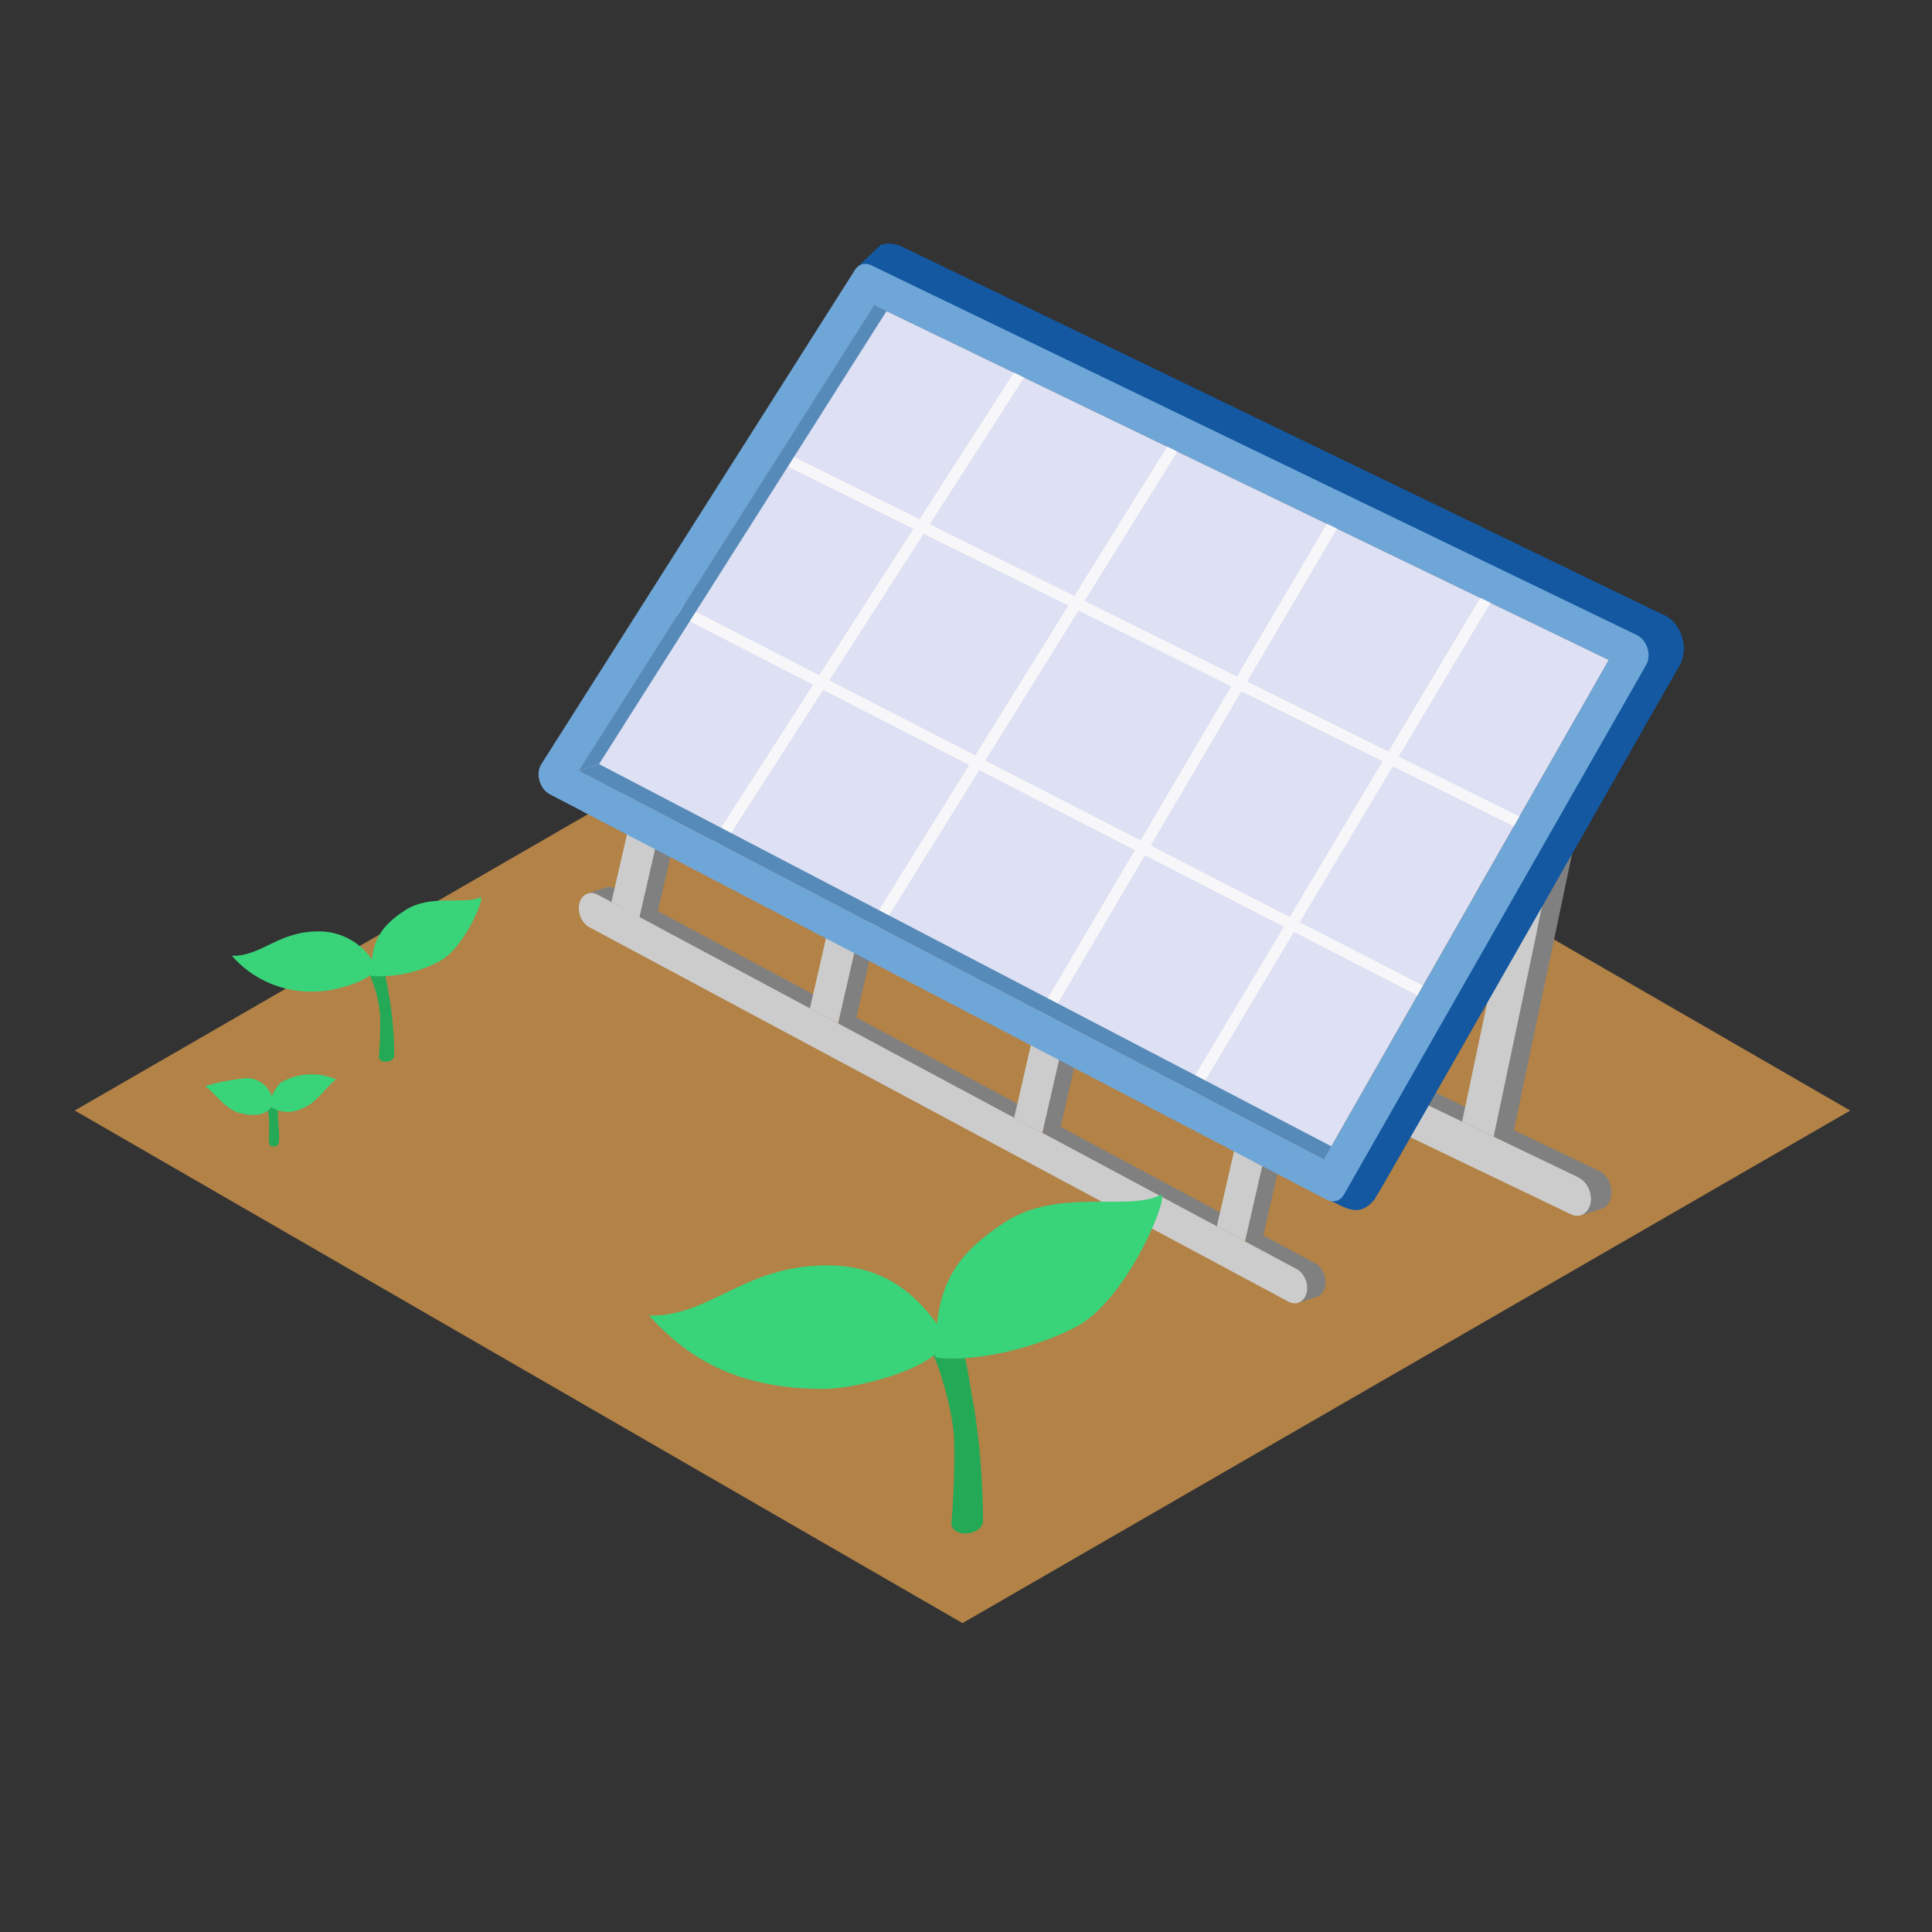 <?xml version="1.0" encoding="utf-8"?>
<!-- Generator: Adobe Illustrator 26.0.1, SVG Export Plug-In . SVG Version: 6.00 Build 0)  -->
<svg version="1.1" id="レイヤー_1" xmlns="http://www.w3.org/2000/svg" xmlns:xlink="http://www.w3.org/1999/xlink" x="0px"
	 y="0px" width="164px" height="164px" viewBox="0 0 164 164" style="enable-background:new 0 0 164 164;" xml:space="preserve">
<rect x="0" y="0" width="164" height="164" fill="#333333" stroke="none"/>
<style type="text/css">
	.st0{fill:#B28247;}
	.st1{fill:#24A956;}
	.st2{fill:#39D37A;}
	.st3{fill:#DEE0F3;}
	.st4{fill:#808080;}
	.st5{fill:#7C7C7C;}
	.st6{fill:#CCCCCC;}
	.st7{clip-path:url(#SVGID_00000033369606860676363380000014123536426465154751_);enable-background:new    ;}
	.st8{clip-path:url(#SVGID_00000067223554152605966170000009491078925244321947_);enable-background:new    ;}
	.st9{fill:#7F7F7F;}
	.st10{fill:#7E7E7E;}
	.st11{clip-path:url(#SVGID_00000103962075472374621040000010766145128347748534_);enable-background:new    ;}
	.st12{fill:#B4B6C5;}
	.st13{fill:#1358A1;}
	.st14{fill:#F7F7F9;}
	.st15{fill:#888A95;}
	.st16{fill:#568AB8;}
	.st17{fill:#6FA6D8;}
</style>
<g>
	<g id="グループ_3385" transform="translate(0 9.204)">
		<g id="plant_icon" transform="translate(0 7.45)">
			<g id="グループ_3362" transform="translate(0 0)">
				<path id="pillar_top" class="st0" d="M6.34,77.611l75.361,43.515l75.361-43.51l-75.361-43.51L6.34,77.616"/>
			</g>
		</g>
	</g>
	<g id="グループ_3387" transform="translate(12.531 40.513)">
		<path id="パス_2597" class="st1" d="M18.629,41.782c0.632,1.236,1.01,2.586,1.113,3.971c0.021,1.161-0.017,2.322-0.114,3.479
			c0.1,0.604,1.306,0.445,1.306-0.149c-0.006-1.58-0.131-3.157-0.375-4.718c-0.299-1.398-0.333-3.264-1.331-3.14
			C18.231,41.35,18.629,41.782,18.629,41.782z"/>
		<path id="パス_2598" class="st2" d="M21.833,36.771c2.194-1.433,5.079-0.451,6.405-1.118c0.51-0.257-1.287,4.315-3.484,5.444
			c-1.778,0.938-3.781,1.367-5.787,1.241C18.965,39.555,19.601,38.228,21.833,36.771z"/>
		<path id="パス_2599" class="st2" d="M14.506,38.549c1.939-0.015,3.738,1.005,4.722,2.676c0.867,1.219-3.17,2.42-4.871,2.421
			c-2.741,0.159-5.403-0.958-7.209-3.027C9.652,40.686,11.056,38.544,14.506,38.549z"/>
	</g>
	<g id="グループ_3388" transform="translate(10.382 54.657)">
		<path id="パス_2600" class="st1" d="M12.463,40.541c0.05,1.325-0.194,2.129,0.306,2.129s0.629-0.118,0.493-1.714
			c-0.132-1.549,0.096-1.996-0.451-2.185c-0.547-0.188-0.615,0.05-0.532,0.28C12.367,39.545,12.429,40.042,12.463,40.541z"/>
		<path id="パス_2601" class="st2" d="M13.473,37.221c1.433-0.813,3.163-0.908,4.677-0.258c-1.188,0.982-1.607,1.99-3.012,2.532
			c-0.75,0.34-1.615,0.313-2.342-0.073C12.16,39.137,12.901,37.731,13.473,37.221z"/>
		<path id="パス_2602" class="st2" d="M10.559,36.862c1.218,0,2.212,0.974,2.236,2.192c-0.615,1.393-2.603,0.863-3.102,0.679
			c-1.065-0.392-2.07-1.848-2.682-2.187C8.168,37.2,9.357,36.971,10.559,36.862z"/>
	</g>
	<g>
		<g>
			<g>
				<polygon class="st3" points="74.211,25.898 136.576,56.023 112.378,98.431 49.13,65.421 				"/>
			</g>
		</g>
		<g>
			<g>
				<polygon class="st4" points="119.011,92.764 120.732,92.205 125.834,94.651 124.113,95.21 				"/>
			</g>
		</g>
		<g>
			<g>
				<polygon class="st5" points="124.113,95.21 125.834,94.651 128.51,95.934 126.789,96.493 				"/>
			</g>
		</g>
		<g>
			<g>
				<polygon class="st4" points="126.789,96.493 128.51,95.934 135.739,99.4 134.017,99.959 				"/>
			</g>
		</g>
		<g>
			<g>
				<path class="st6" d="M119.011,92.764l5.102,2.446l2.675,1.283l7.229,3.466c0.738,0.355,1.19,1.34,1.007,2.202
					c-0.18,0.855-0.917,1.266-1.649,0.926l-15.903-7.626L119.011,92.764z"/>
			</g>
		</g>
		<g>
			<defs>
				<path id="SVGID_1_" d="M135.939,102.597l-1.721,0.558c0.389-0.126,0.699-0.48,0.807-0.994c0.183-0.862-0.269-1.848-1.007-2.202
					l1.721-0.558c0.738,0.355,1.19,1.34,1.007,2.202C136.638,102.117,136.328,102.47,135.939,102.597z"/>
			</defs>
			<use xlink:href="#SVGID_1_"  style="overflow:visible;fill:#808080;"/>
			<clipPath id="SVGID_00000150061760474746506080000003248812075576493441_">
				<use xlink:href="#SVGID_1_"  style="overflow:visible;"/>
			</clipPath>
			<g style="clip-path:url(#SVGID_00000150061760474746506080000003248812075576493441_);enable-background:new    ;">
				<g>
					<path class="st4" d="M134.017,99.959l1.721-0.558c0.017,0.008,0.034,0.017,0.051,0.026l-1.721,0.558
						C134.052,99.975,134.035,99.967,134.017,99.959"/>
				</g>
				<g>
					<path class="st4" d="M134.069,99.984l1.721-0.558c0.021,0.011,0.042,0.023,0.063,0.035l-1.721,0.558
						C134.111,100.007,134.09,99.996,134.069,99.984"/>
				</g>
				<g>
					<path class="st4" d="M134.132,100.02l1.721-0.558c0.022,0.013,0.043,0.026,0.064,0.04l-1.721,0.558
						C134.175,100.046,134.153,100.033,134.132,100.02"/>
				</g>
				<g>
					<path class="st4" d="M134.196,100.06l1.721-0.558c0.022,0.015,0.044,0.03,0.065,0.045l-1.721,0.558
						C134.24,100.09,134.218,100.075,134.196,100.06"/>
				</g>
				<g>
					<path class="st4" d="M134.261,100.106l1.721-0.558c0.022,0.016,0.044,0.033,0.066,0.051l-1.721,0.558
						C134.305,100.139,134.283,100.122,134.261,100.106"/>
				</g>
				<g>
					<path class="st4" d="M134.327,100.157l1.721-0.558c0.024,0.02,0.048,0.04,0.071,0.062l-1.721,0.558
						C134.375,100.197,134.351,100.176,134.327,100.157"/>
				</g>
				<g>
					<path class="st4" d="M134.398,100.218l1.721-0.558c0.026,0.024,0.051,0.048,0.076,0.074l-1.721,0.558
						C134.45,100.266,134.424,100.242,134.398,100.218"/>
				</g>
				<g>
					<path class="st4" d="M134.475,100.292l1.721-0.558c0.029,0.03,0.058,0.061,0.085,0.093l-1.721,0.558
						C134.532,100.353,134.504,100.322,134.475,100.292"/>
				</g>
				<g>
					<path class="st4" d="M134.56,100.385l1.721-0.558c0.037,0.043,0.071,0.088,0.104,0.134l-1.721,0.558
						C134.631,100.473,134.596,100.428,134.56,100.385"/>
				</g>
				<g>
					<path class="st4" d="M134.664,100.519l1.721-0.558c0.115,0.161,0.208,0.341,0.275,0.531l-1.721,0.558
						C134.872,100.86,134.779,100.68,134.664,100.519"/>
				</g>
				<g>
					<path class="st4" d="M134.94,101.05l1.721-0.558c0.02,0.057,0.038,0.114,0.053,0.172l-1.721,0.558
						C134.977,101.164,134.96,101.107,134.94,101.05"/>
				</g>
				<g>
					<path class="st4" d="M134.993,101.223l1.721-0.558c0.011,0.042,0.021,0.085,0.03,0.128l-1.721,0.558
						C135.014,101.307,135.004,101.265,134.993,101.223"/>
				</g>
				<g>
					<path class="st4" d="M135.023,101.35l1.721-0.558c0.007,0.036,0.014,0.072,0.019,0.108l-1.721,0.558
						C135.036,101.422,135.03,101.386,135.023,101.35"/>
				</g>
				<g>
					<path class="st4" d="M135.042,101.459l1.721-0.558c0.005,0.033,0.009,0.065,0.012,0.098l-1.721,0.558
						C135.051,101.524,135.047,101.491,135.042,101.459"/>
				</g>
				<g>
					<path class="st4" d="M135.054,101.557l1.721-0.558c0.003,0.03,0.006,0.061,0.007,0.092l-1.721,0.558
						C135.06,101.618,135.057,101.587,135.054,101.557"/>
				</g>
				<g>
					<path class="st4" d="M135.062,101.648l1.721-0.558c0.002,0.028,0.003,0.057,0.003,0.085l-1.721,0.558
						C135.064,101.705,135.063,101.677,135.062,101.648"/>
				</g>
				<g>
					<path class="st4" d="M135.065,101.733l1.721-0.558c0,0.027,0,0.054,0,0.082l-1.721,0.558
						C135.065,101.788,135.065,101.76,135.065,101.733"/>
				</g>
				<g>
					<path class="st4" d="M135.064,101.815l1.721-0.558c-0.001,0.026-0.002,0.053-0.004,0.079l-1.721,0.558
						C135.063,101.867,135.064,101.841,135.064,101.815"/>
				</g>
				<g>
					<path class="st4" d="M135.061,101.894l1.721-0.558c-0.002,0.025-0.004,0.051-0.006,0.076l-1.721,0.558
						C135.057,101.945,135.059,101.919,135.061,101.894"/>
				</g>
				<g>
					<path class="st4" d="M135.054,101.97l1.721-0.558c-0.003,0.025-0.006,0.051-0.01,0.076l-1.721,0.558
						C135.049,102.021,135.052,101.995,135.054,101.97"/>
				</g>
				<g>
					<path class="st4" d="M135.045,102.046l1.721-0.558c-0.004,0.025-0.008,0.051-0.013,0.076l-1.721,0.558
						C135.037,102.097,135.041,102.071,135.045,102.046"/>
				</g>
				<g>
					<path class="st4" d="M135.032,102.122l1.721-0.558c-0.002,0.013-0.005,0.026-0.008,0.039c-0.003,0.012-0.005,0.024-0.008,0.036
						l-1.721,0.558c0.003-0.012,0.005-0.024,0.008-0.036C135.027,102.148,135.03,102.135,135.032,102.122"/>
				</g>
				<g>
					<path class="st4" d="M135.016,102.197l1.721-0.558c-0.006,0.025-0.012,0.049-0.019,0.073l-1.721,0.558
						C135.004,102.246,135.011,102.222,135.016,102.197"/>
				</g>
				<g>
					<path class="st4" d="M134.998,102.27l1.721-0.558c-0.007,0.025-0.014,0.049-0.022,0.073l-1.721,0.558
						C134.983,102.319,134.991,102.295,134.998,102.27"/>
				</g>
				<g>
					<path class="st4" d="M134.975,102.343l1.721-0.558c-0.008,0.025-0.017,0.049-0.026,0.072l-1.721,0.558
						C134.959,102.392,134.967,102.368,134.975,102.343"/>
				</g>
				<g>
					<path class="st4" d="M134.95,102.416l1.721-0.558c-0.01,0.025-0.02,0.05-0.031,0.075l-1.721,0.558
						C134.93,102.466,134.94,102.441,134.95,102.416"/>
				</g>
				<g>
					<path class="st4" d="M134.919,102.491l1.721-0.558c-0.012,0.026-0.024,0.052-0.037,0.077l-1.721,0.558
						C134.895,102.543,134.907,102.517,134.919,102.491"/>
				</g>
				<g>
					<path class="st4" d="M134.882,102.568l1.721-0.558c-0.014,0.028-0.029,0.054-0.045,0.08l-1.721,0.558
						C134.852,102.622,134.867,102.595,134.882,102.568"/>
				</g>
				<g>
					<path class="st4" d="M134.837,102.648l1.721-0.558c-0.018,0.03-0.038,0.059-0.058,0.087l-1.721,0.558
						C134.799,102.707,134.818,102.678,134.837,102.648"/>
				</g>
				<g>
					<path class="st4" d="M134.779,102.735l1.721-0.558c-0.026,0.037-0.054,0.071-0.083,0.104l-1.721,0.558
						C134.725,102.807,134.752,102.772,134.779,102.735"/>
				</g>
				<g>
					<path class="st4" d="M134.696,102.839l1.721-0.558c-0.134,0.15-0.298,0.258-0.478,0.316l-1.721,0.558
						C134.398,103.097,134.561,102.989,134.696,102.839"/>
				</g>
			</g>
		</g>
		<g>
			<g>
				<polygon class="st4" points="132.582,68.979 134.304,68.421 128.51,95.934 126.789,96.493 				"/>
			</g>
		</g>
		<g>
			<g>
				<polygon class="st6" points="132.582,68.979 126.789,96.493 124.113,95.21 127.915,77.158 				"/>
			</g>
		</g>
		<g>
			<defs>
				<path id="SVGID_00000042714093038275557400000004904577901384463778_" d="M49.896,75.845l1.556-0.505
					c0.234-0.076,0.5-0.061,0.763,0.062l-1.556,0.505C50.395,75.785,50.13,75.769,49.896,75.845z"/>
			</defs>
			<use xlink:href="#SVGID_00000042714093038275557400000004904577901384463778_"  style="overflow:visible;fill:#808080;"/>
			<clipPath id="SVGID_00000044138295959240136890000004067870742368465855_">
				<use xlink:href="#SVGID_00000042714093038275557400000004904577901384463778_"  style="overflow:visible;"/>
			</clipPath>
			<g style="clip-path:url(#SVGID_00000044138295959240136890000004067870742368465855_);enable-background:new    ;">
				<g>
					<polyline class="st4" points="49.896,75.845 51.452,75.341 51.456,75.339 49.9,75.844 49.896,75.845 					"/>
				</g>
				<g>
					<path class="st4" d="M49.9,75.844l1.556-0.505c0.036-0.011,0.073-0.021,0.11-0.028l-1.556,0.505
						C49.972,75.823,49.936,75.833,49.9,75.844"/>
				</g>
				<g>
					<path class="st4" d="M50.01,75.816l1.556-0.505c0.029-0.006,0.058-0.01,0.088-0.013l-1.556,0.505
						C50.068,75.806,50.039,75.811,50.01,75.816"/>
				</g>
				<g>
					<path class="st4" d="M50.097,75.804l1.556-0.505c0.025-0.002,0.051-0.004,0.076-0.004l-1.556,0.505
						C50.148,75.8,50.123,75.801,50.097,75.804"/>
				</g>
				<g>
					<path class="st4" d="M50.174,75.799l1.556-0.505c0.023,0,0.046,0,0.07,0.001L50.243,75.8
						C50.22,75.799,50.197,75.799,50.174,75.799"/>
				</g>
				<g>
					<path class="st4" d="M50.243,75.8l1.556-0.505c0.022,0.001,0.044,0.003,0.066,0.006l-1.556,0.505
						C50.287,75.803,50.265,75.802,50.243,75.8"/>
				</g>
				<g>
					<path class="st4" d="M50.309,75.806l1.556-0.505c0.021,0.002,0.042,0.006,0.063,0.009l-1.556,0.505
						C50.351,75.812,50.33,75.808,50.309,75.806"/>
				</g>
				<g>
					<path class="st4" d="M50.372,75.815l1.556-0.505c0.02,0.004,0.04,0.008,0.06,0.012l-1.556,0.505
						C50.412,75.823,50.392,75.819,50.372,75.815"/>
				</g>
				<g>
					<path class="st4" d="M50.432,75.828l1.556-0.505c0.02,0.005,0.039,0.01,0.059,0.016l-1.556,0.505
						C50.471,75.838,50.451,75.832,50.432,75.828"/>
				</g>
				<g>
					<path class="st4" d="M50.491,75.843l1.556-0.505c0.019,0.006,0.038,0.012,0.058,0.019l-1.556,0.505
						C50.529,75.855,50.51,75.849,50.491,75.843"/>
				</g>
				<g>
					<path class="st4" d="M50.549,75.862l1.556-0.505c0.019,0.007,0.038,0.014,0.057,0.022l-1.556,0.505
						C50.587,75.876,50.568,75.869,50.549,75.862"/>
				</g>
				<g>
					<path class="st4" d="M50.606,75.884l1.556-0.505c0.018,0.007,0.035,0.015,0.053,0.023l-1.556,0.505
						C50.641,75.899,50.623,75.891,50.606,75.884"/>
				</g>
			</g>
		</g>
		<g>
			<g>
				<polygon class="st4" points="50.659,75.907 52.214,75.402 53.458,76.066 51.902,76.57 				"/>
			</g>
		</g>
		<g>
			<g>
				<polygon class="st9" points="51.902,76.57 53.458,76.066 54.059,76.388 52.503,76.893 				"/>
			</g>
		</g>
		<g>
			<g>
				<polygon class="st4" points="52.503,76.893 54.059,76.388 70.304,85.089 68.748,85.594 				"/>
			</g>
		</g>
		<g>
			<g>
				<polygon class="st6" points="53.354,70.238 55.752,71.489 54.272,77.938 52.503,76.893 51.902,76.57 				"/>
			</g>
		</g>
		<g>
			<g>
				<polygon class="st4" points="55.752,71.489 57.307,70.985 55.848,77.346 54.304,77.801 				"/>
			</g>
		</g>
		<g>
			<g>
				<polygon class="st10" points="49.414,68.854 51.136,68.295 53.788,69.68 52.067,70.238 				"/>
			</g>
		</g>
		<g>
			<g>
				<polygon class="st9" points="66.447,85.845 68.168,85.286 70.813,86.703 69.092,87.261 				"/>
			</g>
		</g>
		<g>
			<g>
				<polygon class="st10" points="68.107,78.61 69.828,78.051 72.481,79.435 70.759,79.994 				"/>
			</g>
		</g>
		<g>
			<g>
				<polygon class="st4" points="72.646,80.306 74.201,79.802 72.695,86.37 71.139,86.875 				"/>
			</g>
		</g>
		<g>
			<g>
				<polygon class="st6" points="70.248,79.055 72.646,80.306 71.139,86.875 68.748,85.594 				"/>
			</g>
		</g>
		<g>
			<g>
				<polygon class="st4" points="71.139,86.875 72.695,86.37 87.642,94.377 86.087,94.881 				"/>
			</g>
		</g>
		<g>
			<g>
				<polygon class="st9" points="85.631,96.121 87.353,95.562 89.998,96.979 88.276,97.537 				"/>
			</g>
		</g>
		<g>
			<g>
				<polygon class="st4" points="90.033,89.381 91.588,88.876 90.033,95.657 88.477,96.162 				"/>
			</g>
		</g>
		<g>
			<g>
				<polygon class="st10" points="87.345,88.65 89.066,88.092 91.719,89.476 89.997,90.034 				"/>
			</g>
		</g>
		<g>
			<g>
				<polygon class="st6" points="87.636,88.13 90.033,89.381 88.477,96.162 86.087,94.881 				"/>
			</g>
		</g>
		<g>
			<g>
				<polygon class="st4" points="88.477,96.162 90.033,95.657 104.846,103.592 103.291,104.097 				"/>
			</g>
		</g>
		<g>
			<g>
				<polygon class="st9" points="104.667,106.317 106.388,105.758 109.033,107.175 107.312,107.734 				"/>
			</g>
		</g>
		<g>
			<g>
				<polygon class="st4" points="105.681,105.377 107.237,104.872 111.622,107.221 110.066,107.726 				"/>
			</g>
		</g>
		<g>
			<g>
				<polygon class="st4" points="107.285,98.385 108.841,97.88 107.237,104.872 105.681,105.377 				"/>
			</g>
		</g>
		<g>
			<g>
				<polygon class="st6" points="104.888,97.134 107.285,98.385 105.681,105.377 103.291,104.097 				"/>
			</g>
		</g>
		<g>
			<g>
				<polygon class="st10" points="106.434,98.613 108.156,98.054 110.808,99.439 109.087,99.997 				"/>
			</g>
		</g>
		<g>
			<defs>
				<path id="SVGID_00000014606815202711683640000014634743247853917837_" d="M111.75,110.083l-1.556,0.505
					c0.335-0.109,0.606-0.404,0.717-0.838c0.193-0.765-0.185-1.671-0.845-2.024l1.556-0.505c0.659,0.353,1.038,1.259,0.845,2.024
					C112.356,109.679,112.085,109.974,111.75,110.083z"/>
			</defs>
			<use xlink:href="#SVGID_00000014606815202711683640000014634743247853917837_"  style="overflow:visible;fill:#808080;"/>
			<clipPath id="SVGID_00000123418514080989866310000001887000786288567451_">
				<use xlink:href="#SVGID_00000014606815202711683640000014634743247853917837_"  style="overflow:visible;"/>
			</clipPath>
			<g style="clip-path:url(#SVGID_00000123418514080989866310000001887000786288567451_);enable-background:new    ;">
				<g>
					<path class="st4" d="M110.066,107.726l1.556-0.505c0.018,0.01,0.035,0.019,0.053,0.03l-1.556,0.505
						C110.102,107.745,110.084,107.735,110.066,107.726"/>
				</g>
				<g>
					<path class="st4" d="M110.119,107.756l1.556-0.505c0.019,0.012,0.039,0.024,0.058,0.036l-1.556,0.505
						C110.158,107.779,110.138,107.767,110.119,107.756"/>
				</g>
				<g>
					<path class="st4" d="M110.177,107.792l1.556-0.505c0.02,0.013,0.04,0.027,0.059,0.041l-1.556,0.505
						C110.216,107.819,110.197,107.805,110.177,107.792"/>
				</g>
				<g>
					<path class="st4" d="M110.235,107.833l1.556-0.505c0.021,0.015,0.041,0.031,0.061,0.047l-1.556,0.505
						C110.277,107.864,110.256,107.848,110.235,107.833"/>
				</g>
				<g>
					<path class="st4" d="M110.297,107.88l1.556-0.505c0.021,0.018,0.042,0.036,0.063,0.054l-1.556,0.505
						C110.339,107.916,110.318,107.898,110.297,107.88"/>
				</g>
				<g>
					<path class="st4" d="M110.36,107.934l1.556-0.505c0.023,0.021,0.045,0.042,0.067,0.065l-1.556,0.505
						C110.405,107.977,110.382,107.955,110.36,107.934"/>
				</g>
				<g>
					<path class="st4" d="M110.427,107.999l1.556-0.505c0.026,0.027,0.052,0.055,0.076,0.083l-1.556,0.505
						C110.478,108.054,110.453,108.026,110.427,107.999"/>
				</g>
				<g>
					<path class="st4" d="M110.503,108.082l1.556-0.505c0.035,0.04,0.067,0.082,0.098,0.126l-1.556,0.505
						C110.57,108.165,110.537,108.123,110.503,108.082"/>
				</g>
				<g>
					<path class="st4" d="M110.601,108.209l1.556-0.505c0.104,0.146,0.188,0.309,0.248,0.482l-1.556,0.505
						C110.789,108.518,110.705,108.355,110.601,108.209"/>
				</g>
				<g>
					<path class="st4" d="M110.85,108.691l1.556-0.505c0.017,0.049,0.033,0.1,0.046,0.15l-1.556,0.505
						C110.882,108.79,110.867,108.74,110.85,108.691"/>
				</g>
				<g>
					<path class="st4" d="M110.896,108.841l1.556-0.505c0.01,0.038,0.019,0.077,0.027,0.116l-1.556,0.505
						C110.915,108.918,110.906,108.879,110.896,108.841"/>
				</g>
				<g>
					<path class="st4" d="M110.923,108.957l1.556-0.505c0.007,0.033,0.013,0.066,0.018,0.1l-1.556,0.505
						C110.936,109.023,110.93,108.99,110.923,108.957"/>
				</g>
				<g>
					<path class="st4" d="M110.941,109.057l1.556-0.505c0.004,0.03,0.008,0.059,0.011,0.089l-1.556,0.505
						C110.949,109.116,110.945,109.086,110.941,109.057"/>
				</g>
				<g>
					<path class="st4" d="M110.952,109.146l1.556-0.505c0.003,0.027,0.005,0.054,0.007,0.081l-1.556,0.505
						C110.957,109.2,110.955,109.173,110.952,109.146"/>
				</g>
				<g>
					<path class="st4" d="M110.958,109.227l1.556-0.505c0.002,0.026,0.002,0.052,0.003,0.078l-1.556,0.505
						C110.961,109.279,110.96,109.253,110.958,109.227"/>
				</g>
				<g>
					<path class="st4" d="M110.961,109.305l1.556-0.505c0,0.025,0,0.049,0,0.074l-1.556,0.505
						C110.962,109.354,110.962,109.329,110.961,109.305"/>
				</g>
				<g>
					<path class="st4" d="M110.961,109.379l1.556-0.505c-0.001,0.024-0.002,0.047-0.003,0.071l-1.556,0.505
						C110.959,109.426,110.96,109.402,110.961,109.379"/>
				</g>
				<g>
					<path class="st4" d="M110.958,109.449l1.556-0.505c-0.001,0.023-0.003,0.046-0.006,0.069l-1.556,0.505
						C110.954,109.496,110.956,109.473,110.958,109.449"/>
				</g>
				<g>
					<path class="st4" d="M110.952,109.519l1.556-0.505c-0.002,0.023-0.005,0.045-0.008,0.068l-1.556,0.505
						C110.947,109.564,110.95,109.541,110.952,109.519"/>
				</g>
				<g>
					<path class="st4" d="M110.943,109.586l1.556-0.505c-0.003,0.022-0.007,0.045-0.011,0.067l-1.556,0.505
						C110.936,109.631,110.94,109.609,110.943,109.586"/>
				</g>
				<g>
					<path class="st4" d="M110.932,109.653l1.556-0.505c-0.004,0.022-0.009,0.044-0.014,0.065l-1.556,0.505
						C110.924,109.697,110.928,109.675,110.932,109.653"/>
				</g>
				<g>
					<path class="st4" d="M110.919,109.718l1.556-0.505c-0.002,0.01-0.005,0.021-0.008,0.031c-0.003,0.012-0.006,0.023-0.009,0.035
						l-1.556,0.505c0.003-0.012,0.006-0.023,0.009-0.035C110.914,109.739,110.916,109.729,110.919,109.718"/>
				</g>
				<g>
					<path class="st4" d="M110.902,109.785l1.556-0.505c-0.006,0.022-0.013,0.044-0.02,0.066l-1.556,0.505
						C110.889,109.829,110.896,109.807,110.902,109.785"/>
				</g>
				<g>
					<path class="st4" d="M110.882,109.851l1.556-0.505c-0.008,0.023-0.016,0.045-0.024,0.067l-1.556,0.505
						C110.866,109.896,110.874,109.874,110.882,109.851"/>
				</g>
				<g>
					<path class="st4" d="M110.858,109.918l1.556-0.505c-0.009,0.023-0.018,0.046-0.028,0.068l-1.556,0.505
						C110.84,109.963,110.849,109.941,110.858,109.918"/>
				</g>
				<g>
					<path class="st4" d="M110.83,109.985l1.556-0.505c-0.01,0.023-0.021,0.046-0.033,0.068l-1.556,0.505
						C110.808,110.032,110.819,110.009,110.83,109.985"/>
				</g>
				<g>
					<path class="st4" d="M110.797,110.054l1.556-0.505c-0.013,0.025-0.027,0.05-0.041,0.074l-1.556,0.505
						C110.77,110.104,110.784,110.079,110.797,110.054"/>
				</g>
				<g>
					<path class="st4" d="M110.756,110.128l1.556-0.505c-0.017,0.028-0.034,0.054-0.053,0.08l-1.556,0.505
						C110.721,110.182,110.739,110.155,110.756,110.128"/>
				</g>
				<g>
					<path class="st4" d="M110.703,110.207l1.556-0.505c-0.023,0.032-0.047,0.062-0.073,0.091l-1.556,0.505
						C110.656,110.27,110.68,110.239,110.703,110.207"/>
				</g>
				<g>
					<path class="st4" d="M110.63,110.298l1.556-0.505c-0.122,0.138-0.271,0.236-0.436,0.289l-1.556,0.505
						C110.359,110.534,110.508,110.436,110.63,110.298"/>
				</g>
			</g>
		</g>
		<g>
			<g>
				<path class="st6" d="M50.659,75.907l1.243,0.663l0.601,0.322l16.245,8.702l2.39,1.28l14.948,8.007l2.39,1.28l14.814,7.935
					l2.39,1.28l4.385,2.349c0.659,0.353,1.038,1.259,0.845,2.024c-0.187,0.737-0.839,1.073-1.478,0.777L50.026,78.708
					c-0.659-0.354-1.038-1.26-0.845-2.024C49.367,75.945,50.019,75.61,50.659,75.907z"/>
			</g>
		</g>
		<g>
			<g>
				<polygon class="st12" points="74.211,25.898 75.932,25.339 138.297,55.464 136.576,56.023 				"/>
			</g>
		</g>
		<g>
			<path class="st13" d="M75.667,21.953c-0.018-0.009-0.037-0.017-0.055-0.024c-0.02-0.008-0.04-0.016-0.06-0.023
				c-0.02-0.007-0.04-0.014-0.06-0.02c-0.009-0.003-0.017-0.005-0.026-0.007c-0.003-0.001-0.006-0.002-0.009-0.002
				c-0.009-0.002-0.018-0.005-0.027-0.007c-0.021-0.005-0.042-0.009-0.063-0.013c-0.022-0.004-0.044-0.007-0.066-0.01
				c-0.013-0.001-0.025-0.002-0.037-0.003c-0.004,0-0.007-0.001-0.011-0.001c-0.007,0-0.014-0.001-0.021-0.002
				c-0.025-0.001-0.049-0.002-0.074-0.001c-0.027,0.001-0.054,0.002-0.081,0.005c-0.005,0-0.009,0.001-0.014,0.002
				c-0.005,0.001-0.01,0.002-0.015,0.002c-0.021,0.003-0.042,0.005-0.063,0.009c-0.039,0.007-0.077,0.017-0.115,0.029
				c-0.001,0-0.003,0.001-0.004,0.001l-1.721,0.558c0.059-0.019,0.12-0.032,0.182-0.04c0.005-0.001,0.01-0.002,0.015-0.002
				c0.062-0.007,0.125-0.008,0.189-0.004c0.004,0,0.007,0.001,0.011,0.001c0.064,0.005,0.129,0.016,0.194,0.033
				c0.003,0.001,0.006,0.002,0.009,0.002c0.067,0.018,0.134,0.042,0.201,0.073l65.007,31.399l1.721-0.558L75.667,21.953z"/>
			<path class="st13" d="M138.952,55.186c-0.19,0-0.38-0.043-0.555-0.127L73.446,23.687c-0.643,0.157,0.053,0.617-0.155-0.022
				c-0.217-0.67-0.816-0.683-0.146-0.9c0.001,0-0.31-0.152-0.308-0.153l1.926-1.822c0.58-0.192,1.21-0.136,1.76,0.126l64.706,31.287
				c0.469,0.227,0.754,0.716,0.718,1.235c-0.036,0.52-0.383,0.966-0.879,1.127l-1.721,0.559
				C139.218,55.166,139.085,55.186,138.952,55.186z M75.192,20.695L75.192,20.695L75.192,20.695z"/>
		</g>
		<g>
			
				<rect x="49.203" y="51.652" transform="matrix(0.541 -0.841 0.841 0.541 -10.133 85.7)" class="st14" width="48.443" height="0.959"/>
		</g>
		<g>
			
				<rect x="62.08" y="58.384" transform="matrix(0.528 -0.849 0.849 0.528 -9.108 101.344)" class="st14" width="49.022" height="0.959"/>
		</g>
		<g>
			
				<rect x="76" y="65.077" transform="matrix(0.507 -0.862 0.862 0.507 -6.825 119.184)" class="st14" width="49.518" height="0.959"/>
		</g>
		<g>
			
				<rect x="88.971" y="71.223" transform="matrix(0.513 -0.859 0.859 0.513 -6.177 132.517)" class="st14" width="49.421" height="0.959"/>
		</g>
		<g>
			
				<rect x="98.076" y="19.66" transform="matrix(0.444 -0.896 0.896 0.444 5.755 118.77)" class="st14" width="0.959" height="70.177"/>
		</g>
		<g>
			
				<rect x="87.712" y="30.293" transform="matrix(0.457 -0.889 0.889 0.457 -12.057 115.027)" class="st14" width="0.959" height="74.193"/>
		</g>
		<g>
			<g>
				<polygon class="st15" points="136.576,56.023 138.297,55.464 114.1,97.872 112.378,98.431 				"/>
			</g>
		</g>
		<g>
			<path class="st13" d="M141.663,55.025c0-0.004,0-0.008,0-0.012c-0.001-0.02-0.001-0.04-0.002-0.06
				c-0.002-0.029-0.004-0.058-0.007-0.086c-0.001-0.008-0.002-0.016-0.003-0.024c-0.001-0.007-0.002-0.015-0.003-0.022
				c-0.002-0.016-0.004-0.032-0.006-0.048c-0.005-0.035-0.011-0.069-0.018-0.104c-0.001-0.005-0.002-0.01-0.004-0.015
				c-0.002-0.01-0.005-0.02-0.007-0.03c-0.006-0.026-0.011-0.051-0.018-0.077c-0.008-0.03-0.017-0.061-0.026-0.091
				c-0.007-0.022-0.014-0.044-0.022-0.066c-0.065-0.185-0.154-0.356-0.165-0.437l-0.049,0.016c-0.018-0.028-0.036-0.057-0.056-0.084
				l0.008-0.002c-0.019-0.027-0.04-0.051-0.06-0.076c-0.007-0.008-0.013-0.017-0.019-0.025c-0.007-0.009-0.014-0.019-0.022-0.028
				c-0.026-0.031-0.053-0.06-0.081-0.088c-0.024-0.024-0.048-0.047-0.072-0.07c-0.022-0.02-0.045-0.039-0.068-0.058c0,0,0,0-0.001,0
				c0,0,0,0,0,0c-0.021-0.017-0.042-0.033-0.063-0.049c-0.02-0.015-0.041-0.029-0.062-0.043c-0.02-0.013-0.04-0.026-0.061-0.038
				c-0.02-0.012-0.04-0.023-0.06-0.034c-0.014-0.008-0.029-0.015-0.043-0.022l-1.721,0.558c0.101,0.049,0.198,0.112,0.289,0.186
				c0,0,0,0,0,0c0.087,0.071,0.168,0.154,0.243,0.245c0.007,0.008,0.013,0.017,0.019,0.025c0.063,0.079,0.118,0.165,0.169,0.256
				c0.009,0.017,0.021,0.032,0.03,0.049c0.057,0.109,0.107,0.224,0.145,0.345c0.017,0.056,0.031,0.111,0.044,0.167
				c0.002,0.01,0.005,0.02,0.007,0.03c0.012,0.056,0.021,0.111,0.028,0.167c0.001,0.007,0.002,0.015,0.003,0.022
				c0.006,0.057,0.011,0.114,0.012,0.17c0,0.004,0,0.008,0,0.012c0.001,0.059,0,0.118-0.004,0.175c0,0.004-0.001,0.007-0.001,0.011
				c-0.004,0.056-0.011,0.111-0.021,0.166c-0.001,0.004-0.001,0.007-0.002,0.011c-0.01,0.056-0.023,0.11-0.038,0.163
				c-0.001,0.004-0.002,0.007-0.003,0.011c-0.015,0.051-0.032,0.1-0.052,0.148c-0.002,0.005-0.004,0.01-0.006,0.015
				c-0.021,0.05-0.045,0.099-0.071,0.145l-7.161,12.55l-4.667,8.179l-8.904,15.605l-1.539,2.698l-3.399,5.957
				c-0.033,0.059-0.071,0.112-0.111,0.161c-0.007,0.009-0.014,0.018-0.021,0.026c-0.04,0.048-0.083,0.091-0.129,0.13
				c-0.008,0.007-0.017,0.013-0.025,0.019c-0.039,0.031-0.079,0.059-0.121,0.083c-0.013,0.008-0.027,0.016-0.041,0.023
				c-0.051,0.027-0.103,0.051-0.157,0.068c0,0,0,0,0,0l0,0c0,0,0,0,0.045-0.015l1.721-0.559c0.009-0.003,0.061-0.027,0.112-0.054
				c0.014-0.007,0.027-0.015,0.041-0.023c0.042-0.025,0.082-0.052,0.121-0.083c0.008-0.007,0.017-0.012,0.025-0.019
				c0.039-0.033,0.076-0.068,0.111-0.108c0.006-0.007,0.012-0.015,0.018-0.022c0.007-0.008,0.014-0.017,0.021-0.026
				c0.013-0.016,0.026-0.031,0.038-0.048c0.019-0.027,0.038-0.055,0.056-0.084c0.006-0.01,0.012-0.019,0.017-0.029l3.399-5.957
				l1.539-2.698l8.904-15.605l4.667-8.179l7.161-12.55c0.009-0.016,0.018-0.032,0.026-0.048c0.013-0.024,0.024-0.049,0.036-0.074
				c0.003-0.008,0.006-0.015,0.01-0.023c0.002-0.005,0.004-0.011,0.007-0.016c0.004-0.011,0.009-0.021,0.013-0.032
				c0.009-0.023,0.017-0.046,0.025-0.07c0.005-0.015,0.009-0.031,0.014-0.046c0.001-0.004,0.002-0.007,0.003-0.011
				c0.001-0.004,0.003-0.008,0.004-0.012c0.006-0.023,0.012-0.046,0.018-0.069c0.005-0.023,0.01-0.046,0.014-0.069
				c0.001-0.004,0.001-0.009,0.002-0.013c0.001-0.004,0.001-0.007,0.002-0.011c0.003-0.015,0.005-0.03,0.008-0.046
				c0.003-0.023,0.006-0.047,0.009-0.071c0.002-0.016,0.003-0.033,0.004-0.049c0-0.004,0.001-0.007,0.001-0.011
				c0-0.004,0.001-0.008,0.001-0.013c0.002-0.025,0.003-0.05,0.003-0.075c0.001-0.026,0.001-0.052,0-0.078
				C141.664,55.032,141.663,55.028,141.663,55.025z"/>
			<path class="st13" d="M112.987,101.868l0.169-0.897l-0.208-0.168l25.687-45.007c0.203-0.859-1.175-1.029-0.955-1.975
				c-0.014-1.193,1.801-1.351,2.6-1.683c0.996-0.289,2.014,0.674,2.355,1.537c0.4,0.889,0.428,1.964-0.061,2.823
				c-0.286,0.422-25.573,44.961-25.91,45.337c-1.206,1.444-2.215,0.831-3.521,0.181c-0.013,0.005-0.365-0.107-0.169-0.057v0v0
				C112.973,101.961,112.988,101.868,112.987,101.868z M113.073,100.717c-0.017,0.005-0.033,0.011-0.049,0.019l0.094,0.12
				L113.073,100.717z M142.939,55.025h0.004H142.939z M142.647,53.787c0,0,0,0.001,0,0.001
				C142.647,53.788,142.647,53.787,142.647,53.787z"/>
		</g>
		<g>
			<g>
				<polygon class="st16" points="49.13,65.421 50.852,64.862 114.1,97.872 112.378,98.431 				"/>
			</g>
		</g>
		<g>
			<g>
				<polygon class="st16" points="74.211,25.898 75.932,25.339 50.852,64.862 49.13,65.421 				"/>
			</g>
		</g>
		<g>
			<g>
				<path class="st17" d="M112.378,98.431l24.198-42.408L74.211,25.898L49.13,65.421L112.378,98.431 M139.848,55.016
					c0.156,0.499,0.118,1.023-0.105,1.413l-7.161,12.55l-4.667,8.179l-8.904,15.605l-1.539,2.698l-3.399,5.957
					c-0.297,0.521-0.862,0.698-1.402,0.448l-3.584-1.869l-2.652-1.384l-16.437-8.579l-2.652-1.384l-16.586-8.656l-2.652-1.384
					l-16.04-8.371l-2.652-1.384l-2.748-1.434c-0.408-0.213-0.731-0.635-0.875-1.144c-0.144-0.509-0.087-1.027,0.153-1.406
					l26.629-41.965c0.304-0.481,0.849-0.636,1.371-0.393l65.007,31.399C139.359,54.108,139.69,54.517,139.848,55.016z"/>
			</g>
		</g>
	</g>
	<g id="グループ_3386" transform="translate(45.791 64.257)">
		<path id="パス_2746" class="st1" d="M32.912,49.807c1.026,1.371,2.289,6.271,2.289,8.168c0.043,2.388-0.035,4.776-0.235,7.156
			c0.205,1.241,2.686,0.915,2.686-0.308c-0.011-3.25-0.268-6.494-0.77-9.705c-0.616-2.874-0.685-6.716-2.738-6.458
			C32.09,48.918,32.912,49.807,32.912,49.807z"/>
		<path id="パス_2747" class="st2" d="M39.501,39.499c4.515-2.949,10.449-0.928,13.175-2.3c1.049-0.532-2.65,8.877-7.168,11.201
			c-4.535,2.333-9.839,2.965-11.906,2.555C33.602,45.225,34.911,42.497,39.501,39.499z"/>
		<path id="パス_2748" class="st2" d="M24.432,43.155c5.344,0.009,7.931,3.001,9.712,5.507s-6.522,4.977-10.018,4.98
			c-7.597,0.006-11.692-2.801-14.828-6.226C14.446,47.549,17.335,43.144,24.432,43.155z"/>
	</g>
</g>
</svg>
